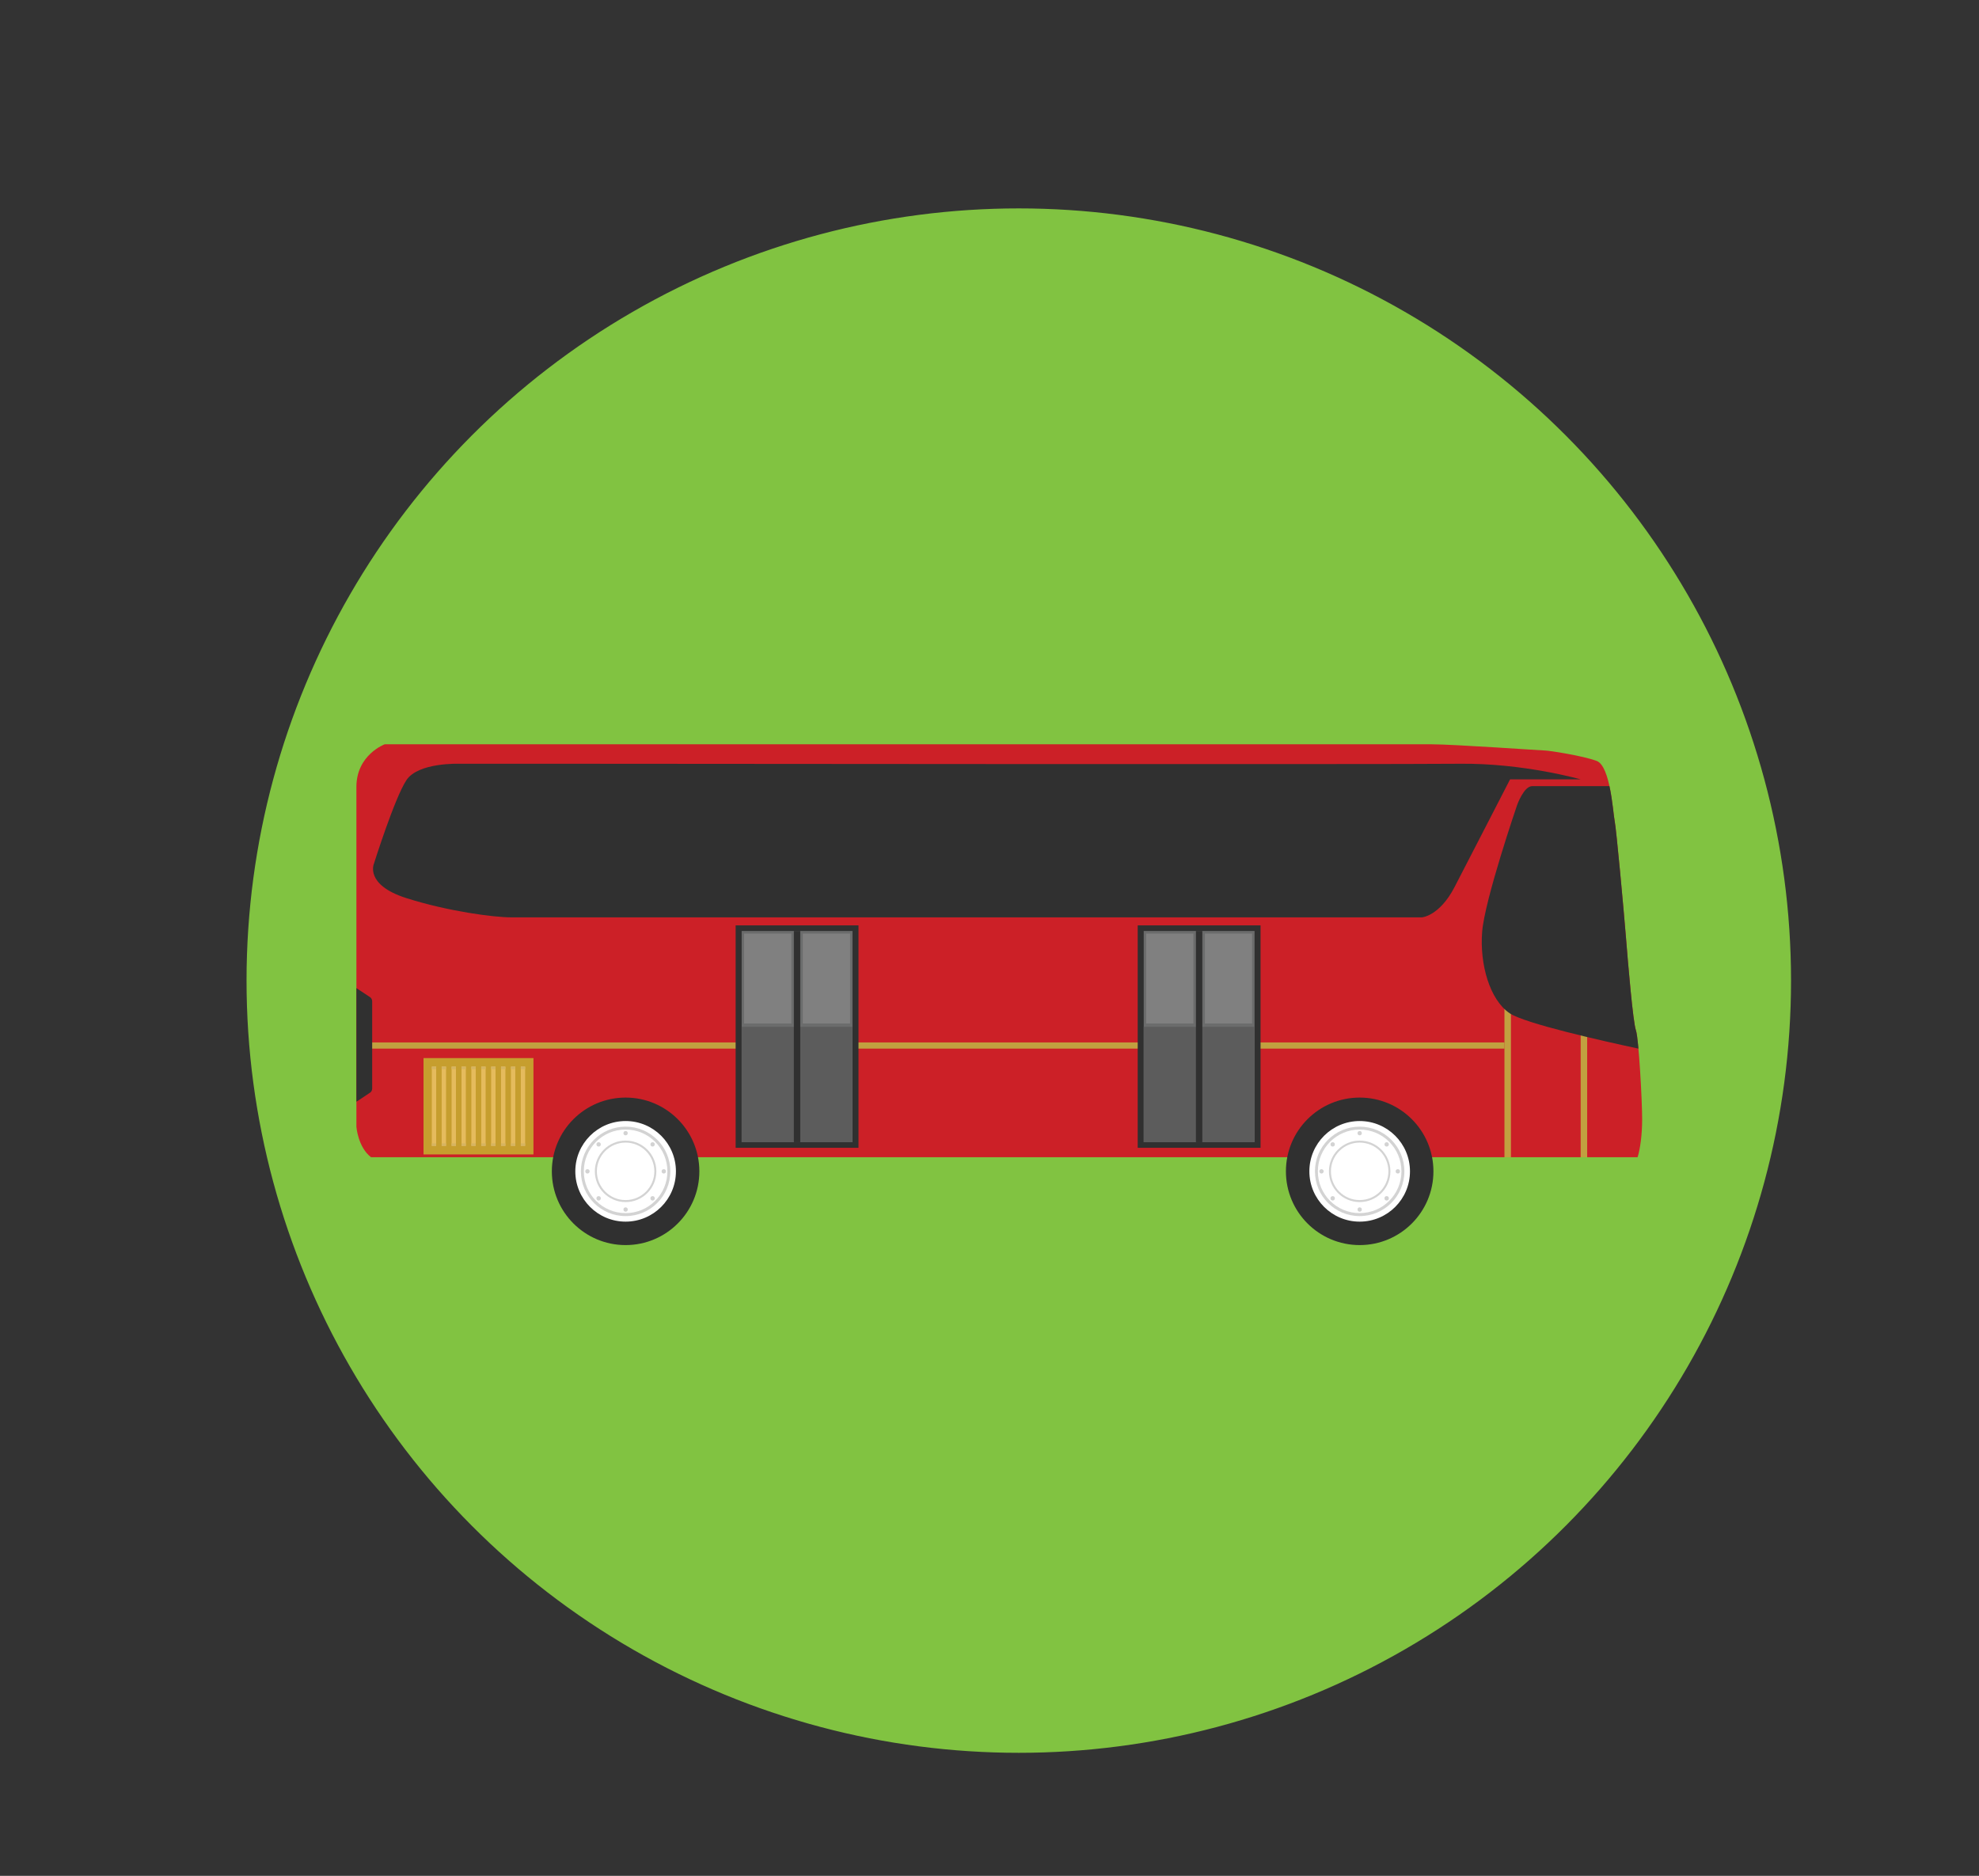 <?xml version="1.0" encoding="utf-8"?>
<!-- Generator: Adobe Illustrator 16.0.0, SVG Export Plug-In . SVG Version: 6.00 Build 0)  -->
<!DOCTYPE svg PUBLIC "-//W3C//DTD SVG 1.1//EN" "http://www.w3.org/Graphics/SVG/1.1/DTD/svg11.dtd">
<svg version="1.1" id="Layer_1" xmlns="http://www.w3.org/2000/svg" xmlns:xlink="http://www.w3.org/1999/xlink" x="0px" y="0px"
	 width="100px" height="94.792px" viewBox="0 0 100 94.792" enable-background="new 0 0 100 94.792" xml:space="preserve">
<rect x="0" y="0" width="100" height="94.792" fill="#333333" stroke="none"/>
<g>
	<circle fill="#81C341" stroke="#81C341" stroke-miterlimit="10" cx="51.48" cy="49.553" r="38.522"/>
	<g>
		<path fill="#CC2027" d="M18.747,58.478h64.001c0.13-0.408,0.231-1.131,0.231-1.912c0-0.949-0.17-4.082-0.316-4.504
			c-0.148-0.42-0.4-3.396-0.504-4.711c-0.107-1.316-0.486-5.476-0.57-5.871c-0.084-0.396-0.209-2.763-0.906-3.027
			c-0.693-0.263-2.42-0.526-2.589-0.526c-0.168,0-4.632-0.316-5.768-0.316c-1.138,0-50.948,0-50.948,0h-1.937
			c0,0-1.432,0.526-1.432,2.159c0,1.631,0,17.164,0,17.164S18.081,57.958,18.747,58.478z"/>
		<path fill="#303030" d="M70.62,46.357h1.231c0,0,0.885-0.063,1.644-1.523c0.758-1.461,2.809-5.45,2.809-5.45h3.568
			c0,0-2.902-0.829-6.125-0.789c-3.222,0.039-44.873,0-44.873,0H23.22c0,0-2.083-0.08-2.684,0.829
			c-0.599,0.907-1.642,4.224-1.642,4.224s-0.473,1.065,1.642,1.737c2.116,0.671,4.422,0.972,5.305,0.972
			C26.726,46.357,70.62,46.357,70.62,46.357z"/>
		<g>
			<rect x="21.401" y="53.468" fill="#C69E2E" width="5.555" height="4.869"/>
			<g>
				<g>
					<rect x="26.317" y="53.898" fill="#E5BB5D" width="0.219" height="4.008"/>
					<rect x="26.317" y="53.898" fill="#D6B461" width="0.219" height="0.133"/>
					<rect x="26.317" y="57.775" fill="#D6B461" width="0.219" height="0.131"/>
				</g>
				<g>
					<rect x="25.817" y="53.898" fill="#E5BB5D" width="0.221" height="4.008"/>
					<rect x="25.817" y="53.898" fill="#D6B461" width="0.221" height="0.133"/>
					<rect x="25.817" y="57.775" fill="#D6B461" width="0.221" height="0.131"/>
				</g>
				<g>
					<rect x="25.317" y="53.898" fill="#E5BB5D" width="0.221" height="4.008"/>
					<rect x="25.317" y="53.898" fill="#D6B461" width="0.221" height="0.133"/>
					<rect x="25.317" y="57.775" fill="#D6B461" width="0.221" height="0.131"/>
				</g>
				<g>
					<rect x="24.818" y="53.898" fill="#E5BB5D" width="0.221" height="4.008"/>
					<rect x="24.818" y="53.898" fill="#D6B461" width="0.221" height="0.133"/>
					<rect x="24.818" y="57.775" fill="#D6B461" width="0.221" height="0.131"/>
				</g>
				<g>
					<rect x="24.318" y="53.898" fill="#E5BB5D" width="0.221" height="4.008"/>
					<rect x="24.318" y="53.898" fill="#D6B461" width="0.221" height="0.133"/>
					<rect x="24.318" y="57.775" fill="#D6B461" width="0.221" height="0.131"/>
				</g>
				<g>
					<rect x="23.818" y="53.898" fill="#E5BB5D" width="0.221" height="4.008"/>
					<rect x="23.818" y="53.898" fill="#D6B461" width="0.221" height="0.133"/>
					<rect x="23.818" y="57.775" fill="#D6B461" width="0.221" height="0.131"/>
				</g>
				<g>
					<rect x="23.319" y="53.898" fill="#E5BB5D" width="0.22" height="4.008"/>
					<rect x="23.319" y="53.898" fill="#D6B461" width="0.22" height="0.133"/>
					<rect x="23.319" y="57.775" fill="#D6B461" width="0.22" height="0.131"/>
				</g>
				<g>
					<rect x="22.819" y="53.898" fill="#E5BB5D" width="0.22" height="4.008"/>
					<rect x="22.819" y="53.898" fill="#D6B461" width="0.22" height="0.133"/>
					<rect x="22.819" y="57.775" fill="#D6B461" width="0.22" height="0.131"/>
				</g>
				<g>
					<rect x="22.318" y="53.898" fill="#E5BB5D" width="0.221" height="4.008"/>
					<rect x="22.318" y="53.898" fill="#D6B461" width="0.221" height="0.133"/>
					<rect x="22.318" y="57.775" fill="#D6B461" width="0.221" height="0.131"/>
				</g>
				<g>
					<rect x="21.82" y="53.898" fill="#E5BB5D" width="0.221" height="4.008"/>
					<rect x="21.82" y="53.898" fill="#D6B461" width="0.221" height="0.133"/>
					<rect x="21.82" y="57.775" fill="#D6B461" width="0.221" height="0.131"/>
				</g>
			</g>
		</g>
		<g>
			<circle fill="#303030" cx="68.705" cy="59.191" r="3.727"/>
			<circle fill="#FFFFFF" cx="68.705" cy="59.191" r="2.542"/>
			<path fill="#D3D3D3" d="M66.446,59.191c0,1.248,1.01,2.262,2.258,2.262c1.249,0,2.26-1.014,2.26-2.262
				c0-1.246-1.011-2.258-2.26-2.258C67.456,56.933,66.446,57.945,66.446,59.191z"/>
			<circle fill="#FFFFFF" cx="68.704" cy="59.191" r="2.112"/>
			<circle fill="#D3D3D3" cx="68.705" cy="59.191" r="1.553"/>
			<circle fill="#FFFFFF" cx="68.705" cy="59.191" r="1.452"/>
			<g>
				<circle fill="#D3D3D3" cx="68.705" cy="57.263" r="0.109"/>
				<circle fill="#D3D3D3" cx="67.341" cy="57.829" r="0.11"/>
				<path fill="#D3D3D3" d="M66.774,59.302c0.063,0,0.113-0.051,0.113-0.111c0-0.059-0.051-0.109-0.113-0.109
					c-0.059,0-0.109,0.051-0.109,0.109C66.665,59.251,66.716,59.302,66.774,59.302z"/>
				<circle fill="#D3D3D3" cx="67.341" cy="60.555" r="0.111"/>
				<circle fill="#D3D3D3" cx="68.705" cy="61.121" r="0.109"/>
				<circle fill="#D3D3D3" cx="70.069" cy="60.555" r="0.112"/>
				<circle fill="#D3D3D3" cx="70.633" cy="59.192" r="0.11"/>
				<circle fill="#D3D3D3" cx="70.069" cy="57.829" r="0.11"/>
			</g>
		</g>
		<g>
			<circle fill="#303030" cx="31.612" cy="59.191" r="3.727"/>
			<circle fill="#FFFFFF" cx="31.613" cy="59.191" r="2.542"/>
			<path fill="#D3D3D3" d="M29.353,59.191c0,1.248,1.013,2.262,2.26,2.262c1.248,0,2.26-1.014,2.26-2.262
				c0-1.246-1.012-2.258-2.26-2.258C30.365,56.933,29.353,57.945,29.353,59.191z"/>
			<circle fill="#FFFFFF" cx="31.612" cy="59.191" r="2.112"/>
			<circle fill="#D3D3D3" cx="31.612" cy="59.191" r="1.554"/>
			<circle fill="#FFFFFF" cx="31.612" cy="59.191" r="1.452"/>
			<g>
				<circle fill="#D3D3D3" cx="31.612" cy="57.263" r="0.109"/>
				<circle fill="#D3D3D3" cx="30.249" cy="57.829" r="0.11"/>
				<circle fill="#D3D3D3" cx="29.684" cy="59.192" r="0.11"/>
				<circle fill="#D3D3D3" cx="30.249" cy="60.555" r="0.111"/>
				<circle fill="#D3D3D3" cx="31.612" cy="61.121" r="0.109"/>
				<circle fill="#D3D3D3" cx="32.976" cy="60.555" r="0.111"/>
				<circle fill="#D3D3D3" cx="33.541" cy="59.192" r="0.11"/>
				<circle fill="#D3D3D3" cx="32.976" cy="57.829" r="0.109"/>
			</g>
		</g>
		<rect x="18.474" y="52.677" fill="#C1A040" width="57.547" height="0.313"/>
		<g>
			<rect x="57.489" y="46.762" fill="#303030" width="6.207" height="11.24"/>
			<rect x="57.792" y="47.046" fill="#6B6C6C" width="5.602" height="10.672"/>
			<g>
				<rect x="60.884" y="47.178" fill="#808080" width="2.386" height="4.542"/>
				<rect x="57.917" y="47.178" fill="#808080" width="2.385" height="4.542"/>
			</g>
			<rect x="57.792" y="51.89" fill="#5C5C5C" width="5.602" height="5.828"/>
			<rect x="60.431" y="47.046" fill="#303030" width="0.323" height="10.672"/>
		</g>
		<g>
			<rect x="37.172" y="46.762" fill="#303030" width="6.208" height="11.24"/>
			<rect x="37.476" y="47.046" fill="#6B6C6C" width="5.601" height="10.672"/>
			<g>
				<rect x="40.566" y="47.178" fill="#808080" width="2.388" height="4.542"/>
				<rect x="37.6" y="47.178" fill="#808080" width="2.386" height="4.542"/>
			</g>
			<rect x="37.476" y="51.89" fill="#5C5C5C" width="5.601" height="5.828"/>
			<rect x="40.114" y="47.046" fill="#303030" width="0.324" height="10.672"/>
		</g>
		<path fill="#303030" d="M18.01,49.933l0.694,0.46c0.063,0.041,0.102,0.122,0.102,0.209v4.404c0,0.086-0.039,0.166-0.102,0.207
			l-0.694,0.461C18.01,54.38,18.01,52.238,18.01,49.933z"/>
		<rect x="76.021" y="50.438" fill="#C1A040" width="0.328" height="8.041"/>
		<rect x="79.872" y="50.438" fill="#C1A040" width="0.329" height="8.041"/>
		<path fill="#303030" d="M76.284,51.203c-1.01-0.684-1.517-2.474-1.391-4.106c0.127-1.631,1.77-6.422,1.77-6.422
			s0.336-0.949,0.759-0.949c0.307,0,2.659,0,3.904,0c0.159,0.731,0.218,1.538,0.263,1.754c0.084,0.395,0.463,4.554,0.57,5.871
			c0.104,1.315,0.355,4.292,0.504,4.711c0.043,0.123,0.087,0.471,0.127,0.928C80.911,52.587,77.043,51.716,76.284,51.203z"/>
	</g>
</g>
</svg>
